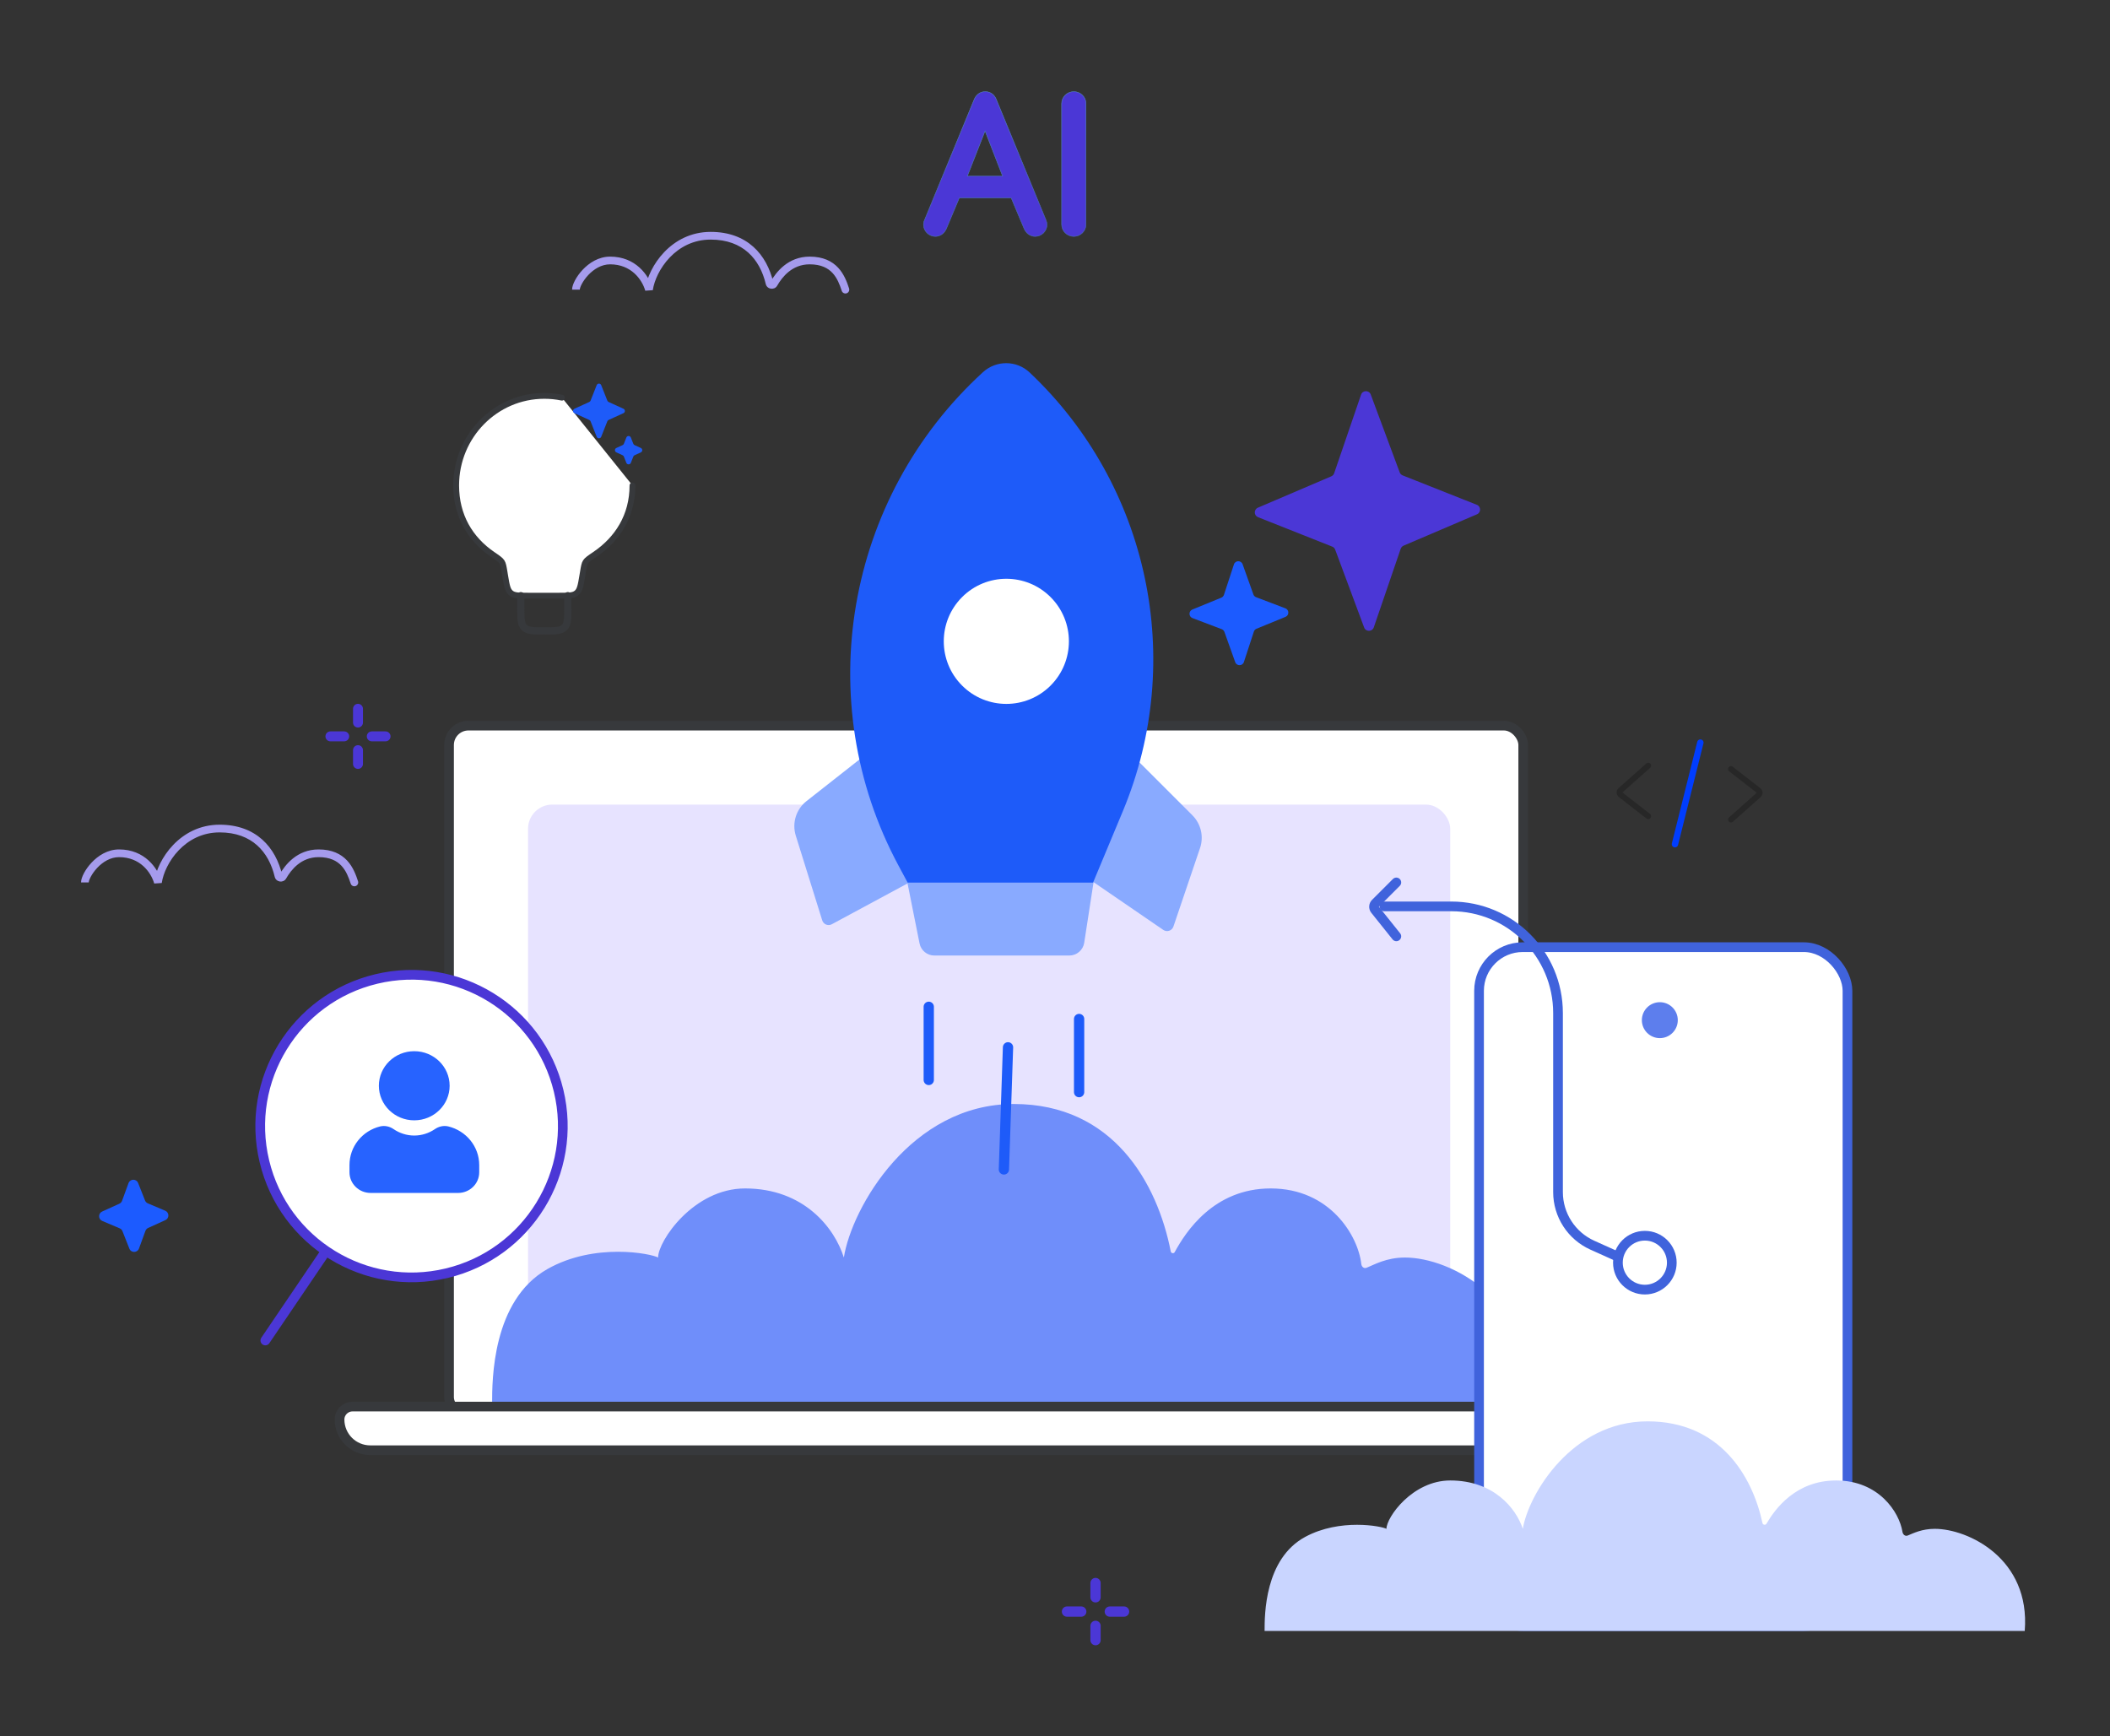 <svg width="435" height="358" viewBox="0 0 435 358" fill="none" xmlns="http://www.w3.org/2000/svg">
<rect x="0" y="0" width="435" height="358" fill="#333333" stroke="none"/>
<rect x="92.574" y="149.602" width="221.457" height="142.445" rx="4" fill="white" stroke="#37393C" stroke-width="2"/>
<rect x="108.858" y="165.886" width="190.124" height="113.58" rx="5" fill="#E7E3FF"/>
<path d="M153.598 245.025C143.006 245.025 135.673 255.84 135.673 259.27C134.315 258.478 122.636 256.104 112.859 261.644C101.452 268.107 101.452 284.594 101.452 289.343H314.926C316.556 267.975 298.958 259.27 289.668 259.27C285.786 259.27 283.275 260.766 281.725 261.383C281.181 261.6 280.708 261.169 280.643 260.588C279.992 254.812 274.217 245.025 261.965 245.025C250.186 245.025 244.394 254.069 242.184 258.149C241.99 258.507 241.445 258.423 241.366 258.024C238.621 244.031 229.574 227.614 209.004 227.614C187.819 227.614 175.597 248.982 173.968 259.27C172.067 253.203 165.775 245.025 153.598 245.025Z" fill="#6F8EFA"/>
<path d="M72.667 290H331.333C332.806 290 334 291.194 334 292.667C334 296.165 331.165 299 327.667 299H76.333C72.835 299 70 296.165 70 292.667C70 291.194 71.194 290 72.667 290Z" fill="white" stroke="#37393C" stroke-width="2"/>
<path d="M203.121 18.893C204.453 18.893 205.12 19.815 205.38 20.446L215.672 45.423C215.784 45.721 215.858 46.054 215.858 46.31C215.858 47.639 214.746 48.748 213.413 48.748C212.304 48.748 211.489 48.011 211.117 47.12H211.116L208.478 40.838L208.466 40.811H197.776L197.764 40.838L195.125 47.12C194.753 48.011 193.937 48.748 192.828 48.748C191.495 48.748 190.384 47.639 190.384 46.31C190.384 46.05 190.422 45.719 190.568 45.427L190.569 45.424L200.862 20.446L200.861 20.445C201.123 19.849 201.791 18.893 203.121 18.893ZM203.042 27.109L199.46 36.249L199.437 36.31H206.692L206.668 36.25L203.124 27.109L203.083 27.002L203.042 27.109Z" fill="#4B37D6" stroke="url(#paint0_linear_1_2751)" stroke-width="0.089"/>
<path d="M221.381 18.893C222.768 18.893 223.893 20.003 223.893 21.369V46.272C223.893 47.638 222.768 48.748 221.381 48.748C219.993 48.748 218.868 47.639 218.868 46.272V21.369C218.868 20.003 219.993 18.893 221.381 18.893Z" fill="#4B37D6" stroke="url(#paint1_linear_1_2751)" stroke-width="0.089"/>
<path d="M254.387 116.362C254.668 115.503 255.878 115.487 256.181 116.338L258.401 122.56C258.494 122.821 258.698 123.029 258.958 123.128L264.992 125.418C265.797 125.724 265.812 126.856 265.016 127.182L259.043 129.63C258.786 129.736 258.588 129.948 258.501 130.212L256.445 136.49C256.164 137.349 254.955 137.365 254.651 136.513L252.431 130.292C252.338 130.03 252.134 129.823 251.875 129.724L245.84 127.433C245.036 127.128 245.021 125.996 245.817 125.669L251.79 123.221C252.047 123.116 252.245 122.903 252.331 122.639L254.387 116.362Z" fill="#1C5BFF"/>
<path d="M280.599 81.367C280.921 80.425 282.247 80.408 282.594 81.341L288.565 97.394C288.669 97.675 288.888 97.899 289.167 98.01L304.467 104.077C305.346 104.426 305.363 105.665 304.493 106.036L289.358 112.504C289.082 112.622 288.869 112.852 288.772 113.135L283.225 129.34C282.903 130.282 281.577 130.3 281.23 129.367L275.259 113.313C275.155 113.032 274.936 112.808 274.657 112.698L259.357 106.63C258.477 106.281 258.461 105.043 259.331 104.671L274.466 98.203C274.742 98.085 274.955 97.856 275.052 97.572L280.599 81.367Z" fill="#4B37D6"/>
<rect x="304.921" y="195.281" width="75.957" height="139.975" rx="9" fill="white" stroke="#4063DC" stroke-width="2"/>
<line x1="338.255" y1="326.614" x2="349.835" y2="326.614" stroke="#4063DC" stroke-width="2" stroke-linecap="round"/>
<circle cx="342.192" cy="210.331" r="3.704" fill="#5D7EED"/>
<path d="M130.392 100.083C130.392 106.335 127.314 111.145 122.632 114.313C121.542 115.049 120.997 115.418 120.728 115.839C120.461 116.256 120.367 116.809 120.185 117.909L120.04 118.764C119.72 120.698 119.557 121.665 118.879 122.239C118.2 122.813 117.221 122.813 115.261 122.813H108.931C106.971 122.813 105.992 122.813 105.314 122.239C104.635 121.665 104.475 120.698 104.15 118.764L104.01 117.909C103.826 116.811 103.736 116.261 103.469 115.844C103.203 115.427 102.655 115.054 101.562 114.308C96.931 111.141 94.043 106.333 94.043 100.083C94.043 89.889 102.18 81.618 112.217 81.618C113.438 81.617 114.656 81.74 115.852 81.987" fill="white"/>
<path d="M130.392 100.083C130.392 106.335 127.314 111.145 122.632 114.313C121.542 115.049 120.997 115.418 120.728 115.839C120.461 116.256 120.367 116.809 120.185 117.909L120.04 118.764C119.72 120.698 119.557 121.665 118.879 122.239C118.2 122.813 117.221 122.813 115.261 122.813H108.931C106.971 122.813 105.992 122.813 105.314 122.239C104.635 121.665 104.475 120.698 104.15 118.764L104.01 117.909C103.826 116.811 103.736 116.261 103.469 115.844C103.203 115.427 102.655 115.054 101.562 114.308C96.931 111.141 94.043 106.333 94.043 100.083C94.043 89.889 102.18 81.618 112.217 81.618C113.438 81.617 114.656 81.74 115.852 81.987" stroke="#37393C" stroke-width="1.2" stroke-linecap="round" stroke-linejoin="round"/>
<path d="M117.064 122.814V125.237C117.064 127.522 117.064 128.663 116.354 129.373C115.644 130.083 114.503 130.083 112.217 130.083C109.932 130.083 108.791 130.083 108.081 129.373C107.371 128.663 107.371 127.522 107.371 125.237V122.814" stroke="#37393C" stroke-width="1.5" stroke-linecap="round" stroke-linejoin="round"/>
<path d="M123.015 79.405C123.182 78.984 123.778 78.984 123.945 79.405L125.211 82.603C125.258 82.723 125.351 82.82 125.468 82.874L128.534 84.274C128.923 84.452 128.923 85.006 128.534 85.184L125.468 86.584C125.351 86.638 125.258 86.735 125.211 86.855L123.945 90.052C123.778 90.474 123.182 90.474 123.015 90.052L121.749 86.855C121.701 86.735 121.609 86.638 121.492 86.584L118.426 85.184C118.036 85.006 118.036 84.452 118.426 84.274L121.492 82.874C121.609 82.82 121.701 82.723 121.749 82.603L123.015 79.405Z" fill="#1E5BF9"/>
<path d="M129.128 90.208C129.295 89.787 129.891 89.787 130.057 90.208L130.569 91.499C130.616 91.619 130.709 91.716 130.826 91.77L132.117 92.36C132.507 92.538 132.507 93.091 132.117 93.269L130.826 93.859C130.709 93.913 130.616 94.01 130.569 94.13L130.057 95.421C129.891 95.843 129.295 95.843 129.128 95.421L128.616 94.13C128.569 94.01 128.477 93.913 128.359 93.859L127.068 93.269C126.678 93.091 126.678 92.538 127.068 92.36L128.359 91.77C128.477 91.716 128.569 91.619 128.616 91.499L129.128 90.208Z" fill="#1E5BF9"/>
<ellipse cx="339.105" cy="260.33" rx="5.556" ry="5.556" stroke="#4063DC" stroke-width="2" stroke-linecap="round"/>
<path d="M287.871 193.047L283.491 187.573C283.173 187.175 283.205 186.601 283.565 186.241L287.871 181.936" stroke="#4063DC" stroke-width="2" stroke-linecap="round"/>
<path d="M333.549 259.096L328.279 256.725C323.973 254.787 321.204 250.504 321.204 245.781V208.874C321.204 196.724 311.354 186.874 299.204 186.874H285.401" stroke="#4063DC" stroke-width="2" stroke-linecap="round"/>
<line x1="306.389" y1="320.442" x2="381.698" y2="320.442" stroke="#4063DC" stroke-width="2"/>
<path d="M339.799 157.861L334.088 162.938C333.808 163.187 333.822 163.629 334.118 163.859L339.799 168.278" stroke="#272727" stroke-width="1.198" stroke-linecap="round"/>
<path d="M356.859 168.972L362.571 163.895C362.851 163.647 362.837 163.205 362.541 162.975L356.859 158.556" stroke="#272727" stroke-width="1.198" stroke-linecap="round"/>
<line x1="350.547" y1="153.105" x2="345.311" y2="174.048" stroke="#003DFF" stroke-width="1.318" stroke-linecap="round"/>
<path d="M32.561 181.935L31.798 182.158L33.347 182.051L32.561 181.935ZM72.3 182.181C72.436 182.598 72.885 182.827 73.302 182.691C73.719 182.555 73.947 182.107 73.811 181.69L72.3 182.181ZM57.412 180.606L56.639 180.788L57.412 180.606ZM58.298 180.734L58.987 181.129L58.298 180.734ZM17.5 181.935H18.295C18.295 181.773 18.399 181.358 18.718 180.759C19.02 180.19 19.469 179.542 20.042 178.932C21.199 177.701 22.766 176.72 24.55 176.72V175.926V175.131C22.168 175.131 20.211 176.432 18.884 177.844C18.215 178.556 17.683 179.319 17.314 180.013C16.962 180.676 16.706 181.374 16.706 181.935H17.5ZM24.55 175.926V176.72C28.873 176.72 31.114 179.815 31.798 182.158L32.561 181.935L33.324 181.713C32.513 178.936 29.805 175.131 24.55 175.131V175.926ZM32.561 181.935L33.347 182.051C33.642 180.053 34.82 177.424 36.85 175.301C38.866 173.194 41.687 171.619 45.278 171.619V170.824V170.03C41.179 170.03 37.962 171.84 35.702 174.203C33.456 176.551 32.121 179.478 31.775 181.819L32.561 181.935ZM45.278 170.824V171.619C48.662 171.619 51.182 172.652 53.005 174.278C54.839 175.913 56.027 178.199 56.639 180.788L57.412 180.606L58.186 180.423C57.518 177.599 56.196 174.994 54.062 173.092C51.918 171.18 49.01 170.03 45.278 170.03V170.824ZM58.298 180.734L58.987 181.129C60.03 179.312 62.075 176.72 65.686 176.72V175.926V175.131C61.185 175.131 58.728 178.389 57.609 180.338L58.298 180.734ZM65.686 175.926V176.72C68.047 176.72 69.462 177.497 70.396 178.501C71.364 179.542 71.882 180.896 72.3 182.181L73.056 181.935L73.811 181.69C73.388 180.387 72.784 178.736 71.56 177.419C70.301 176.066 68.452 175.131 65.686 175.131V175.926ZM57.412 180.606L56.639 180.788C56.776 181.367 57.258 181.679 57.7 181.743C58.141 181.807 58.691 181.645 58.987 181.129L58.298 180.734L57.609 180.338C57.698 180.183 57.853 180.159 57.928 180.17C58.002 180.181 58.144 180.248 58.186 180.423L57.412 180.606Z" fill="#A59BED"/>
<path d="M133.795 59.713L133.032 59.936L134.581 59.829L133.795 59.713ZM173.534 59.959C173.67 60.376 174.118 60.605 174.536 60.469C174.953 60.333 175.181 59.885 175.045 59.467L173.534 59.959ZM158.646 58.383L157.873 58.566L158.646 58.383ZM159.532 58.512L160.221 58.907L159.532 58.512ZM118.734 59.713H119.529C119.529 59.551 119.633 59.136 119.952 58.537C120.254 57.968 120.703 57.32 121.276 56.71C122.433 55.479 124 54.498 125.784 54.498V53.704V52.909C123.402 52.909 121.445 54.21 120.118 55.622C119.449 56.334 118.917 57.097 118.548 57.791C118.196 58.454 117.94 59.152 117.94 59.713H118.734ZM125.784 53.704V54.498C130.107 54.498 132.348 57.593 133.032 59.936L133.795 59.713L134.558 59.49C133.747 56.714 131.039 52.909 125.784 52.909V53.704ZM133.795 59.713L134.581 59.829C134.876 57.831 136.054 55.202 138.084 53.079C140.1 50.972 142.921 49.397 146.512 49.397V48.602V47.807C142.413 47.807 139.196 49.618 136.936 51.981C134.69 54.328 133.355 57.255 133.009 59.597L133.795 59.713ZM146.512 48.602V49.397C149.896 49.397 152.415 50.43 154.239 52.056C156.073 53.691 157.261 55.977 157.873 58.566L158.646 58.383L159.42 58.201C158.752 55.377 157.43 52.772 155.296 50.87C153.152 48.958 150.244 47.807 146.512 47.807V48.602ZM159.532 58.512L160.221 58.907C161.264 57.09 163.309 54.498 166.92 54.498V53.704V52.909C162.419 52.909 159.962 56.167 158.843 58.116L159.532 58.512ZM166.92 53.704V54.498C169.281 54.498 170.696 55.275 171.63 56.279C172.598 57.32 173.116 58.674 173.534 59.959L174.29 59.713L175.045 59.467C174.622 58.165 174.018 56.514 172.794 55.197C171.535 53.844 169.686 52.909 166.92 52.909V53.704ZM158.646 58.383L157.873 58.566C158.01 59.145 158.492 59.457 158.934 59.521C159.375 59.584 159.925 59.423 160.221 58.907L159.532 58.512L158.843 58.116C158.932 57.961 159.087 57.937 159.161 57.948C159.236 57.959 159.378 58.026 159.42 58.201L158.646 58.383Z" fill="#A59BED"/>
<path d="M115.168 224.903C119.182 241.653 108.858 258.486 92.108 262.5C75.358 266.514 58.525 256.19 54.511 239.44C50.496 222.69 60.821 205.857 77.571 201.843C94.321 197.828 111.154 208.153 115.168 224.903Z" fill="white" stroke="#4B37D6" stroke-width="2"/>
<path d="M66.665 258.714L54.699 276.371" stroke="#4B37D6" stroke-width="2" stroke-linecap="round"/>
<path d="M73.804 148.976L73.804 146.133" stroke="#4B37D6" stroke-width="2.047" stroke-linecap="round"/>
<path d="M76.646 151.818L79.489 151.818" stroke="#4B37D6" stroke-width="2.047" stroke-linecap="round"/>
<path d="M73.804 154.661L73.804 157.504" stroke="#4B37D6" stroke-width="2.047" stroke-linecap="round"/>
<path d="M70.961 151.818L68.118 151.818" stroke="#4B37D6" stroke-width="2.047" stroke-linecap="round"/>
<path d="M225.856 329.323L225.856 326.38" stroke="#4B37D6" stroke-width="2.119" stroke-linecap="round"/>
<path d="M228.798 332.266L231.741 332.266" stroke="#4B37D6" stroke-width="2.119" stroke-linecap="round"/>
<path d="M225.856 335.208L225.856 338.151" stroke="#4B37D6" stroke-width="2.119" stroke-linecap="round"/>
<path d="M222.912 332.266L219.969 332.266" stroke="#4B37D6" stroke-width="2.119" stroke-linecap="round"/>
<path d="M26.495 243.927C26.829 243.012 28.118 242.995 28.476 243.901L29.902 247.511C30.007 247.775 30.213 247.987 30.475 248.097L34.066 249.617C34.916 249.976 34.932 251.175 34.092 251.557L30.541 253.169C30.282 253.287 30.082 253.504 29.984 253.77L28.652 257.417C28.318 258.332 27.03 258.349 26.672 257.443L25.245 253.833C25.141 253.568 24.935 253.357 24.673 253.246L21.082 251.727C20.232 251.367 20.216 250.169 21.056 249.787L24.607 248.174C24.865 248.057 25.066 247.84 25.164 247.573L26.495 243.927Z" fill="#1C5BFF"/>
<path d="M85.402 230.982C89.431 230.982 92.697 227.791 92.697 223.855C92.697 219.919 89.431 216.728 85.402 216.728C81.374 216.728 78.108 219.919 78.108 223.855C78.108 227.791 81.374 230.982 85.402 230.982Z" fill="#2763FF"/>
<path d="M92.42 232.237C91.457 232.013 90.447 232.237 89.621 232.82C88.428 233.627 86.96 234.12 85.4 234.12C83.841 234.12 82.373 233.627 81.18 232.82C80.354 232.237 79.344 232.013 78.381 232.237C74.711 233.134 72.05 236.361 72.05 240.216V241.696C72.05 244.026 73.977 245.954 76.408 245.954H94.439C96.824 245.954 98.797 244.071 98.797 241.696V240.216C98.797 236.361 96.09 233.134 92.42 232.237Z" fill="#2763FF"/>
<g style="mix-blend-mode:multiply">
<path d="M298.99 305.234C291.215 305.234 285.831 312.804 285.831 315.205C284.834 314.651 276.261 312.989 269.083 316.867C260.709 321.391 260.709 332.932 260.709 336.256H417.422C418.618 321.299 405.7 315.205 398.88 315.205C396.241 315.205 394.465 316.104 393.313 316.579C392.772 316.803 392.303 316.392 392.211 315.815C391.559 311.741 387.309 305.234 378.543 305.234C370.162 305.234 365.91 311.181 364.179 314.147C363.977 314.494 363.439 314.41 363.355 314.018C361.263 304.293 354.603 293.046 339.664 293.046C324.112 293.046 315.14 308.003 313.944 315.205C312.548 310.958 307.93 305.234 298.99 305.234Z" fill="#C9D5FF"/>
</g>
<path d="M240.117 191.297L225.743 181.448L234.353 157.353L245.458 168.458C247.087 170.087 247.65 172.499 246.91 174.68L241.425 190.861C241.241 191.404 240.59 191.62 240.117 191.297Z" fill="#89AAFF" stroke="#89AAFF" stroke-width="1.037" stroke-linecap="round"/>
<path d="M191.474 207.576L191.474 222.656" stroke="#1E5BF9" stroke-width="2.119" stroke-linecap="round"/>
<path d="M222.47 210.089L222.47 225.169" stroke="#1E5BF9" stroke-width="2.119" stroke-linecap="round"/>
<path d="M207.814 215.932L206.965 241.107" stroke="#1E5BF9" stroke-width="2.119" stroke-linecap="round"/>
<path d="M171.241 190.101L186.726 181.754C182.239 174.323 179.148 166.134 177.607 157.592L177.5 157L166.591 165.576C164.616 167.128 163.806 169.739 164.555 172.137L170.006 189.598C170.168 190.117 170.763 190.359 171.241 190.101Z" fill="#89AAFF" stroke="#89AAFF" stroke-width="1.037" stroke-linecap="round"/>
<path d="M190.083 194.402L187.484 181.407L225 181.407L223.01 194.29C222.815 195.554 221.726 196.487 220.447 196.487L192.626 196.487C191.39 196.487 190.325 195.615 190.083 194.402Z" fill="#89AAFF" stroke="#89AAFF" stroke-width="1.037" stroke-linecap="round"/>
<path d="M225 181.456H187.432L185.663 178.158C167.629 144.542 174.846 102.855 203.001 77.114C205.53 74.801 209.428 74.821 211.92 77.174C236.343 100.241 243.948 136.012 231.02 167.018L225 181.456Z" fill="#1E5BF9" stroke="#1E5BF9" stroke-width="1.037" stroke-linecap="round"/>
<ellipse cx="207.469" cy="132.227" rx="12.899" ry="12.899" transform="rotate(-45 207.469 132.227)" fill="white"/>
<defs>
<linearGradient id="paint0_linear_1_2751" x1="39.645" y1="-2.226" x2="57.841" y2="100.957" gradientUnits="userSpaceOnUse">
<stop stop-color="#66B6E6"/>
<stop offset="1" stop-color="#405EAA"/>
</linearGradient>
<linearGradient id="paint1_linear_1_2751" x1="188.685" y1="-2.226" x2="241.463" y2="57.629" gradientUnits="userSpaceOnUse">
<stop stop-color="#66B6E6"/>
<stop offset="1" stop-color="#405EAA"/>
</linearGradient>
</defs>
</svg>
